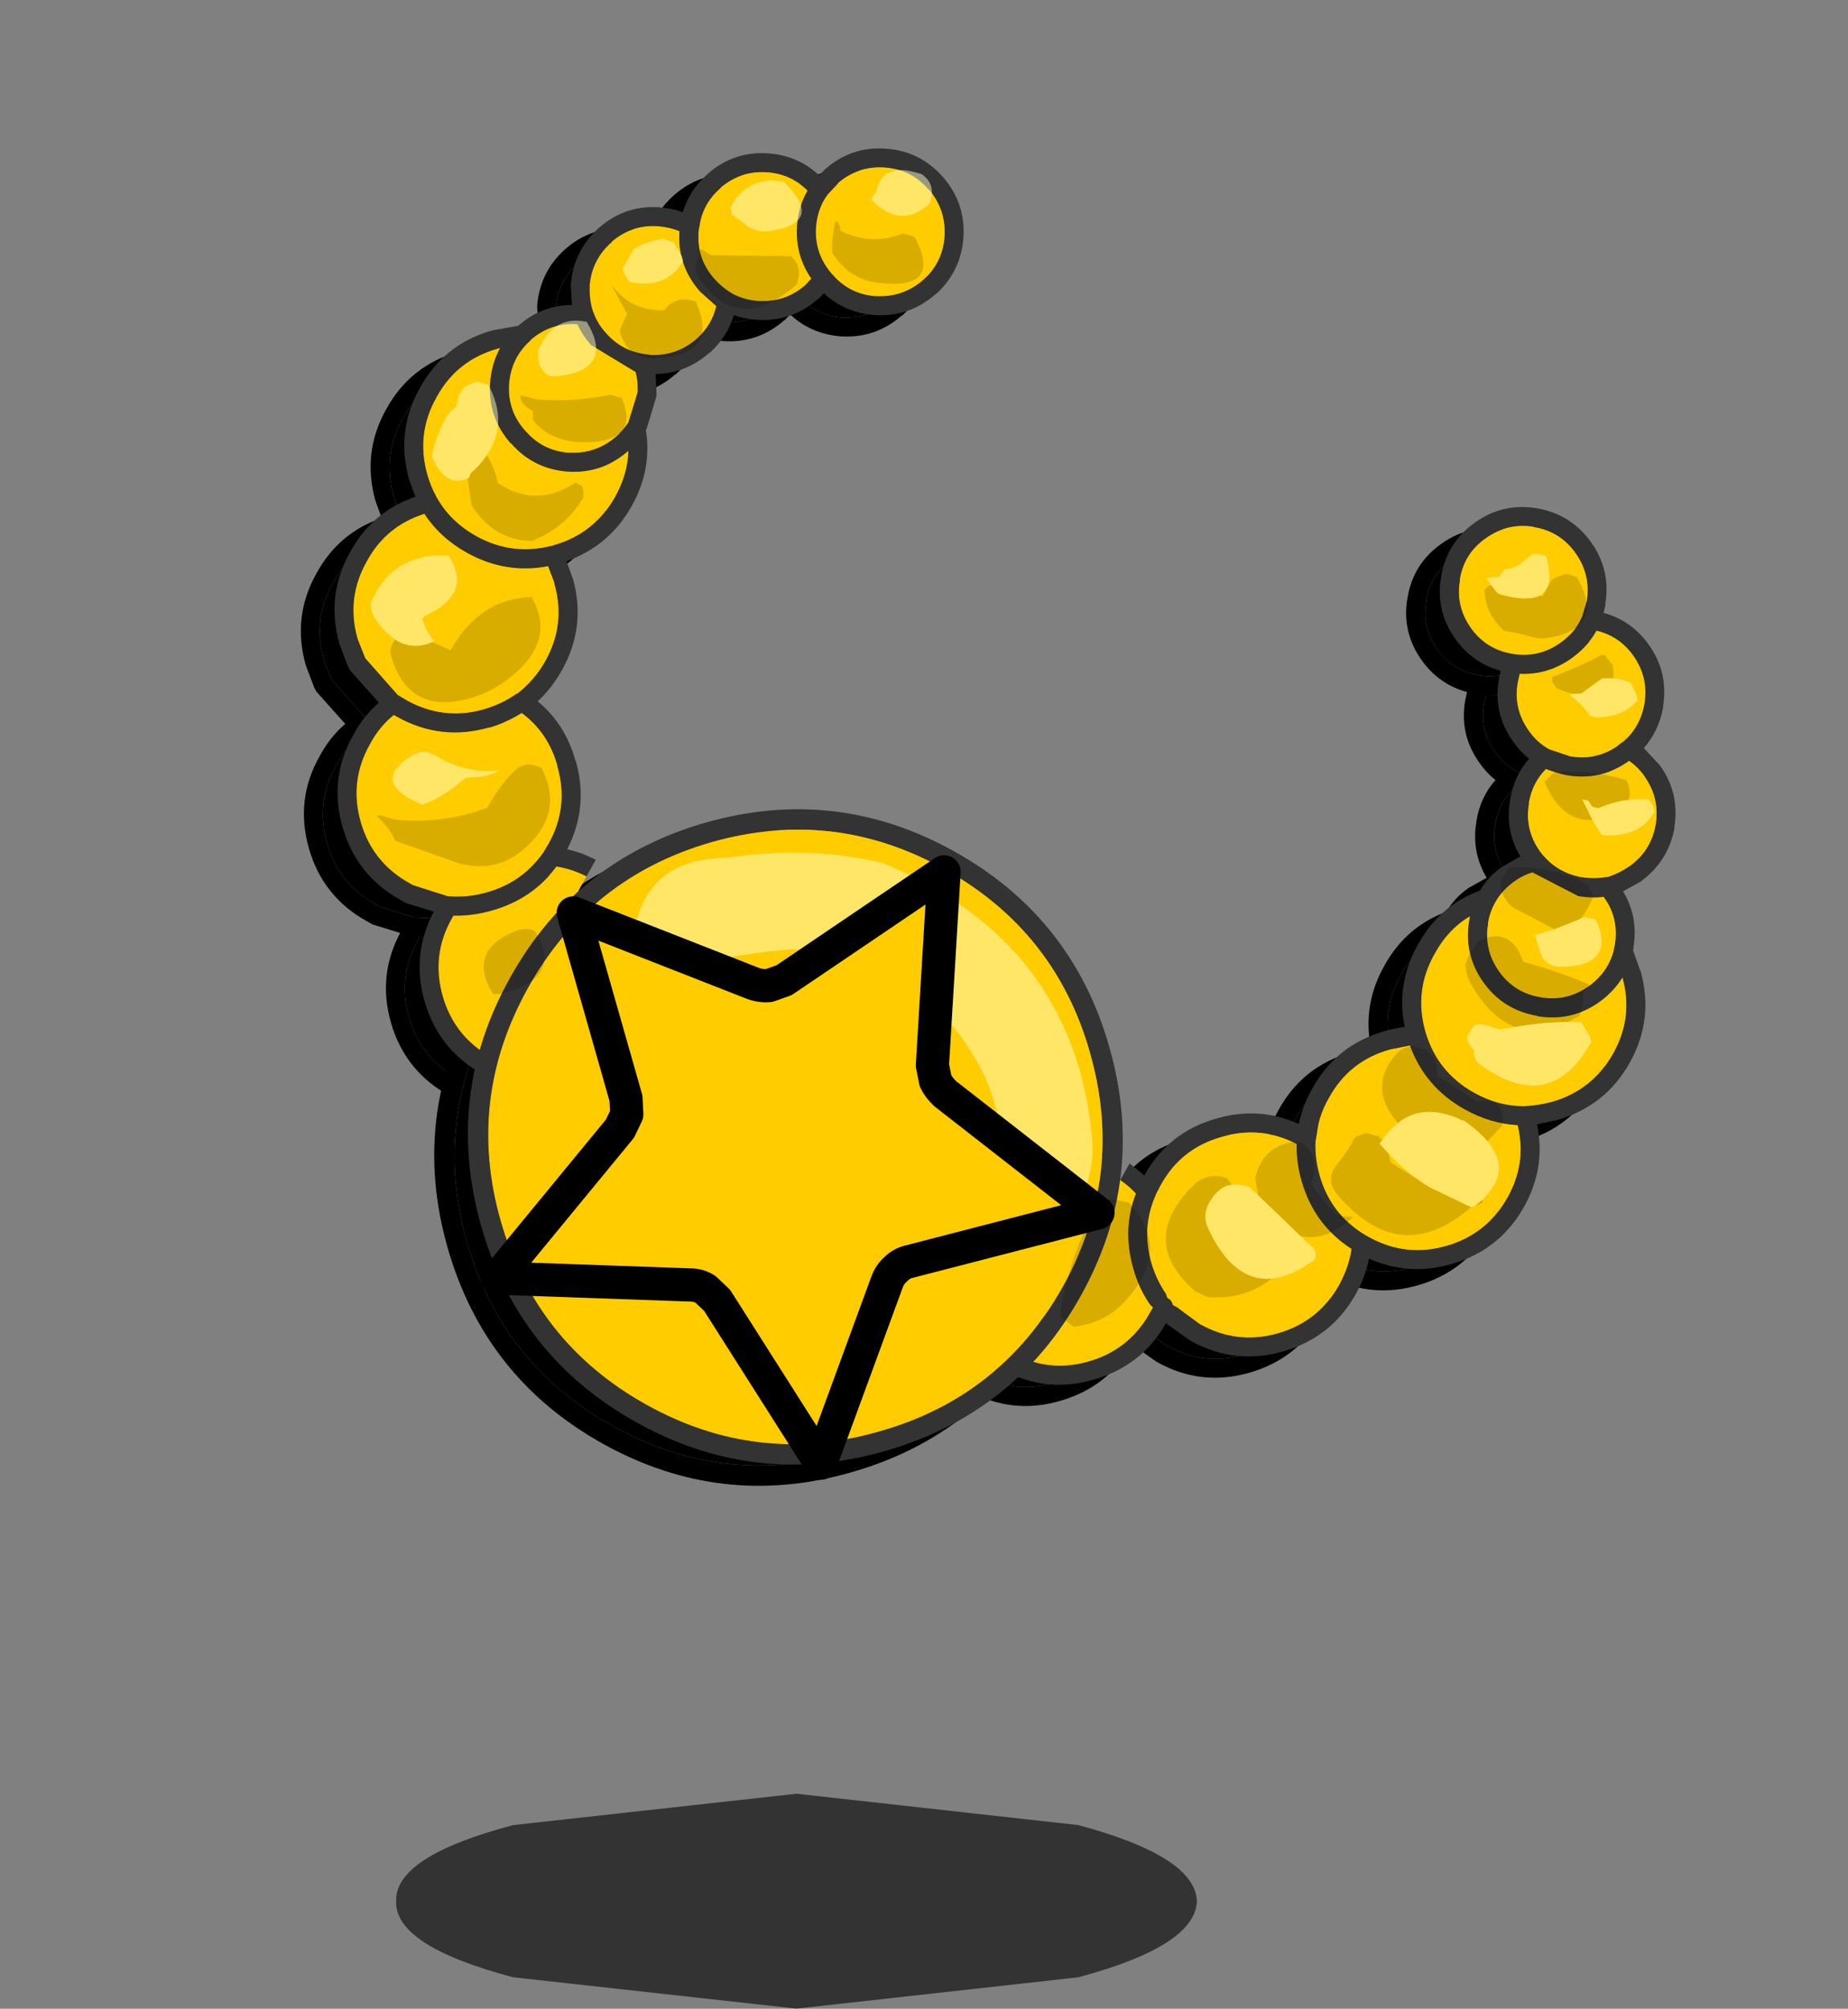 <?xml version="1.0"?>
<svg xmlns="http://www.w3.org/2000/svg" xmlns:xlink="http://www.w3.org/1999/xlink" width="43.85px" height="47.65px"><rect width="100%" height="100%" fill="#808080" stroke="none"/><g transform="matrix(1, 0, 0, 1, -253.05, -178.85)"><use xlink:href="#object-0" width="52.15" height="50.2" transform="matrix(0.841, 0, 0, 0.841, 253.05, 178.85)"/><use xlink:href="#object-4" width="25.3" height="4.8" transform="matrix(0.751, 0, 0, 1.062, 262.45, 221.4)"/></g><defs><g transform="matrix(1, 0, 0, 1, 26.05, 25.1)" id="object-0"><use xlink:href="#object-1" width="218.8" height="196.15" transform="matrix(0.156, 0.087, -0.087, 0.156, -9.05, -24.5)"/><use xlink:href="#object-2" width="218.8" height="196.15" transform="matrix(0.156, 0.087, -0.087, 0.156, -8.1, -25.1)"/><use xlink:href="#object-3" width="38.4" height="36.95" transform="matrix(0.399, 0.245, -0.245, 0.399, -6.65, -5.5)"/></g><g transform="matrix(1, 0, 0, 1, 109.4, 98.05)" id="object-1"><path fill-rule="evenodd" fill="#000000" stroke="none" d="M62.7 -94.05Q58.9 -95.85 54.95 -94.4L54.95 -94.45Q51 -93 49.2 -89.2Q47.35 -85.4 48.8 -81.45L48.85 -81.45Q50.2 -77.5 54.05 -75.65Q57.85 -73.85 61.8 -75.3L61.95 -75.35L62.1 -75.4Q65.8 -76.85 67.55 -80.5Q68.8 -83.15 68.5 -85.8L68.5 -85.85L67.95 -88.3Q66.5 -92.25 62.7 -94.05M48.15 27.45L48.15 24.45L51.1 24.95Q51.1 17.1 56.7 11.55Q61.65 6.55 68.45 6L68.25 5.25Q67.65 3.1 67.6 0.8L67.6 0.05Q67.55 -7.85 73.2 -13.45Q74.35 -14.65 75.6 -15.55Q71.05 -20.85 71.1 -27.95Q71.05 -34.95 75.5 -40.15Q75.55 -42.75 76.8 -45.3L76.8 -45.25L78.45 -47.95Q74.3 -50.35 72.7 -54.95L72.7 -54.9Q71.35 -58.6 72.15 -62.1Q70.35 -62.4 68.6 -63.25Q63.65 -65.6 61.85 -70.75L61.45 -72.05Q57 -70.95 52.75 -72.95Q47.8 -75.3 46 -80.45Q44.15 -85.6 46.5 -90.5Q48.8 -95.4 53.95 -97.25Q59.1 -99.05 64 -96.75Q68.9 -94.45 70.75 -89.3L70.8 -89.3L71.2 -87.95Q75.6 -89.05 79.85 -87.05Q84.75 -84.75 86.6 -79.6L86.65 -79.6Q87.9 -75.95 87.15 -72.4L90.7 -71.25Q95.6 -68.95 97.45 -63.8L97.5 -63.8Q99.25 -58.7 96.95 -53.7L95.3 -51.05Q99.4 -48.7 101.05 -44.1L101.1 -44.05L101.25 -43.65L103.75 -41.45L103.8 -41.45Q109.4 -35.85 109.4 -27.95Q109.4 -20.05 103.75 -14.4L101.35 -12.3Q105.9 -7.05 105.9 0.05Q105.9 7.95 100.25 13.6Q95.3 18.55 88.5 19.15Q89.4 21.9 89.4 25.05Q89.4 32.95 83.75 38.6Q78.15 44.2 70.25 44.2L70.1 44.2L65.45 43.7Q65.4 51.45 59.8 57.05Q54.9 62 48.15 62.6L48.15 59.55Q53.65 59 57.7 54.95Q62.45 50.2 62.45 43.5L62.45 42.5L61.85 42.35Q59 40.95 56.7 38.6Q52.15 34.05 51.35 28.1Q49.8 27.6 48.15 27.45M-54.5 -94.45L-54.5 -94.4Q-58.45 -95.85 -62.25 -94.05Q-66.05 -92.25 -67.5 -88.3L-67.45 -88.3L-68.05 -85.85L-68.05 -85.8Q-68.35 -83.15 -67.1 -80.5Q-65.35 -76.85 -61.55 -75.4L-61.45 -75.35L-61.25 -75.3Q-57.35 -73.85 -53.5 -75.65L-53.55 -75.65Q-49.75 -77.5 -48.3 -81.45Q-46.9 -85.4 -48.7 -89.2Q-50.55 -93 -54.5 -94.45M-48.85 58.9L-48.85 61.9Q-56.3 61.6 -61.6 56.3Q-67.05 50.85 -67.2 43.25L-71.65 44.2L-71.95 44.2L-72.75 44.2Q-80.7 44.2 -86.3 38.6Q-91.95 32.95 -91.9 25.1L-91.9 25.05Q-91.95 21.6 -90.85 18.65L-97.35 16.4L-97.8 16.1L-97.95 16L-100.8 13.6Q-106.45 7.95 -106.4 0.05Q-106.45 -7.25 -101.65 -12.55L-103.8 -14.4Q-109.45 -20.05 -109.4 -27.95Q-109.45 -35.85 -103.8 -41.45L-100.6 -44.05L-100.6 -44.15L-100.6 -44.1Q-98.95 -48.7 -94.8 -51.05L-96.5 -53.7Q-98.8 -58.7 -97 -63.8Q-95.15 -68.95 -90.25 -71.25L-90.2 -71.25Q-88.45 -72.1 -86.65 -72.35Q-87.45 -75.95 -86.15 -79.6Q-84.3 -84.75 -79.4 -87.05Q-75.15 -89.05 -70.7 -87.95L-70.3 -89.3Q-68.45 -94.45 -63.55 -96.75Q-58.65 -99.05 -53.5 -97.25Q-48.35 -95.4 -46 -90.5Q-43.7 -85.6 -45.45 -80.45L-45.5 -80.45Q-47.35 -75.3 -52.25 -72.95Q-56.6 -70.95 -60.95 -72.05L-61.3 -70.8L-61.35 -70.75Q-63.2 -65.6 -68.1 -63.25Q-69.9 -62.4 -71.7 -62.1Q-70.9 -58.6 -72.15 -54.95L-72.2 -54.95Q-73.85 -50.35 -77.95 -47.95L-76.3 -45.3L-76.25 -45.15L-76.2 -45.1L-76.1 -44.8L-75 -39.8L-75 -39.5Q-71.1 -34.55 -71.1 -27.95Q-71.1 -20.7 -75.85 -15.3L-73.75 -13.45L-73.7 -13.45Q-68.1 -7.85 -68.1 0.05Q-68.1 3.35 -69.05 6.25Q-63.5 7.25 -59.25 11.55L-59.2 11.55Q-53.85 16.9 -53.6 24.4Q-51.35 23.7 -48.85 23.65L-48.85 26.65Q-51.45 26.75 -53.75 27.6Q-54.55 33.9 -59.25 38.6Q-61.55 40.9 -64.2 42.3L-64.2 42.65L-64.2 42.75Q-64.25 49.45 -59.5 54.2Q-55.05 58.65 -48.85 58.9M-69.35 -65.95L-69.4 -65.95Q-65.6 -67.75 -64.15 -71.7L-63.8 -73.1Q-67.8 -75.05 -69.8 -79.2Q-71.15 -82.05 -71.1 -84.95Q-74.7 -85.95 -78.1 -84.35Q-81.9 -82.55 -83.35 -78.6L-83.3 -78.6Q-84.6 -75.05 -83.25 -71.65L-83.25 -71.6L-83.2 -71.5L-83.2 -71.45L-82.95 -70.8L-82.9 -70.75Q-81.15 -67 -77.15 -65.6Q-75.4 -65 -73.7 -64.95L-73.65 -64.95Q-71.5 -64.95 -69.35 -65.95M-88.95 -68.55Q-92.75 -66.75 -94.2 -62.8L-94.15 -62.8Q-95.6 -58.8 -93.8 -54.95L-93.8 -55Q-92.85 -53.1 -91.4 -51.75L-91.3 -51.7L-91.25 -51.65Q-89.9 -50.45 -88 -49.8Q-84.55 -48.55 -81.15 -49.8L-80.9 -49.9L-80.25 -50.15L-80.2 -50.15Q-76.45 -52 -75 -55.95Q-73.95 -59.05 -74.8 -62L-78.15 -62.75Q-83.35 -64.6 -85.65 -69.5Q-87.3 -69.3 -88.95 -68.55M-89 -47L-88.95 -46.95Q-91 -47.65 -92.55 -48.8L-92.6 -48.8Q-96.35 -47.05 -97.8 -43.1L-97.8 -43.05L-97.85 -42.8L-97.95 -42.5Q-99.05 -38.85 -97.4 -35.3Q-95.6 -31.5 -91.6 -30.1L-91.55 -30.1Q-87.65 -28.65 -83.8 -30.45L-83.85 -30.45Q-80.05 -32.3 -78.6 -36.25L-78.6 -36.2Q-78.15 -37.7 -78 -39.15L-78 -39.2L-79.05 -44.1L-79.1 -44.2Q-79.85 -45.65 -80.85 -46.7L-89 -47M-101.4 -39.6L-101.65 -39.35L-101.7 -39.3Q-106.45 -34.6 -106.4 -27.95Q-106.45 -21.25 -101.7 -16.5Q-100.35 -15.15 -98.75 -14.15L-98.6 -14.05Q-94.9 -11.8 -90.25 -11.8Q-83.85 -11.8 -79.15 -16.2L-78.95 -16.35L-78.85 -16.5Q-74.1 -21.25 -74.1 -27.95Q-74.1 -31.95 -75.8 -35.25Q-77.65 -30.1 -82.55 -27.75Q-87.55 -25.45 -92.6 -27.3L-92.6 -27.25Q-97.8 -29.1 -100.1 -34Q-101.4 -36.8 -101.4 -39.6M-99.1 -10.9Q-103.45 -6.3 -103.4 0.05Q-103.45 6.75 -98.7 11.5L-96.25 13.5L-96.1 13.6L-88.85 16.15L-88.75 16.15L-87.25 16.2Q-80.55 16.2 -75.85 11.5Q-73.75 9.35 -72.55 6.85L-72.4 6.65Q-71.1 3.6 -71.1 0.05Q-71.1 -6.6 -75.85 -11.3L-75.85 -11.35L-78 -13.2Q-83.25 -8.8 -90.25 -8.8Q-95.1 -8.8 -99.1 -10.9M-61.35 13.7L-61.35 13.65Q-65.2 9.75 -70.35 9.1Q-71.65 11.5 -73.7 13.6L-73.75 13.6Q-79.35 19.2 -87.25 19.2L-87.85 19.2Q-88.95 21.85 -88.9 25.05Q-88.95 31.75 -84.2 36.5Q-79.5 41.2 -72.75 41.2L-72.1 41.2L-66.45 40.05L-66.25 39.95Q-63.6 38.75 -61.35 36.5Q-57.15 32.3 -56.65 26.6L-56.65 26.45L-56.65 26.4L-56.6 25.05Q-56.6 18.4 -61.35 13.7M83.8 -78.6Q82.35 -82.55 78.55 -84.35Q75.15 -85.95 71.6 -84.95Q71.6 -82.05 70.25 -79.2Q68.25 -75.05 64.3 -73.1L64.7 -71.75Q66.05 -67.8 69.9 -65.95Q71.95 -64.95 74.1 -64.95L74.2 -64.95L77.7 -65.6L77.65 -65.6Q81.6 -67 83.4 -70.75L83.4 -70.8L83.75 -71.6L83.8 -71.6L83.8 -71.65Q85.05 -75.05 83.8 -78.6M89.4 -68.55L89.45 -68.55Q87.75 -69.35 86.1 -69.5Q83.8 -64.6 78.65 -62.75Q76.9 -62.2 75.25 -62Q74.4 -59.05 75.5 -55.95L75.55 -55.95Q76.9 -52 80.75 -50.15L80.8 -50.15L81.35 -49.9L81.45 -49.85L81.65 -49.8Q85 -48.6 88.5 -49.8Q90.35 -50.5 91.8 -51.65L91.85 -51.7L92 -51.8L92.05 -51.8Q93.35 -53.15 94.25 -55L94.25 -54.95Q96.05 -58.8 94.65 -62.8Q93.2 -66.75 89.4 -68.55M79.5 -44Q78.5 -41.85 78.5 -39.65L78.5 -39.55Q78.5 -37.95 79.1 -36.25L79.15 -36.25Q80.5 -32.3 84.35 -30.45Q88.15 -28.65 92.1 -30.1Q96.05 -31.5 97.85 -35.3L97.85 -35.25Q99.45 -38.7 98.55 -42.2L98.5 -42.3L98.25 -43.1Q96.8 -47.05 93.05 -48.8Q91.45 -47.65 89.5 -46.95L81.35 -46.7Q80.25 -45.6 79.5 -44M70.6 0.05L70.6 0.25L70.6 0.55L70.6 0.75Q70.65 2.7 71.15 4.45L72 6.8L72 6.85L72.05 7Q73.25 9.45 75.3 11.5Q79.85 16.05 86.3 16.2L86.4 16.2L86.75 16.2Q93.45 16.2 98.15 11.5Q102.9 6.75 102.9 0.05Q102.9 -6.2 98.75 -10.7Q94.85 -8.8 90.25 -8.8Q83.05 -8.8 77.75 -13.4L75.35 -11.35L75.3 -11.3Q70.55 -6.6 70.6 0.05M100.55 -34Q98.25 -29.1 93.1 -27.25L93.1 -27.3Q87.95 -25.45 83.05 -27.75Q78.1 -30.1 76.3 -35.25L76.1 -35.85Q74.05 -32.35 74.1 -27.95Q74.05 -21.25 78.8 -16.5L78.95 -16.35Q83.65 -11.8 90.25 -11.8Q94.55 -11.8 98.1 -13.75L98.35 -13.9L98.4 -13.95Q100.1 -15 101.65 -16.5Q106.4 -21.25 106.4 -27.95Q106.4 -34.5 101.85 -39.1Q101.75 -36.55 100.55 -34M86.4 25.05Q86.4 21.9 85.35 19.15Q78.3 18.7 73.2 13.6Q71.05 11.45 69.7 8.9Q63.35 9.1 58.85 13.65L58.8 13.7Q54.05 18.4 54.1 25.05L54.1 25.15L54.15 26.65L54.2 26.9L54.2 26.95Q54.7 32.4 58.8 36.5Q60.8 38.45 63.2 39.65L63.7 40.1Q64.3 40.05 64.8 40.45L65 40.65L65.8 40.65L70.1 41.2L70.25 41.2Q76.95 41.2 81.65 36.5Q86.4 31.75 86.4 25.05"/><path fill-rule="evenodd" fill="#000000" stroke="none" d="M62.7 -94.05Q66.5 -92.25 67.95 -88.3L68.5 -85.85L68.5 -85.8Q68.8 -83.15 67.55 -80.5Q65.8 -76.85 62.1 -75.4L61.95 -75.35L61.8 -75.3Q57.85 -73.85 54.05 -75.65Q50.2 -77.5 48.85 -81.45L48.8 -81.45Q47.35 -85.4 49.2 -89.2Q51 -93 54.95 -94.45L54.95 -94.4Q58.9 -95.85 62.7 -94.05M48.15 27.45Q49.8 27.6 51.35 28.1Q52.15 34.05 56.7 38.6Q59 40.95 61.85 42.35L62.45 42.5L62.45 43.5Q62.45 50.2 57.7 54.95Q53.65 59 48.15 59.55L48.15 27.45M-54.5 -94.45Q-50.55 -93 -48.7 -89.2Q-46.9 -85.4 -48.3 -81.45Q-49.75 -77.5 -53.55 -75.65L-53.5 -75.65Q-57.35 -73.85 -61.25 -75.3L-61.45 -75.35L-61.55 -75.4Q-65.35 -76.85 -67.1 -80.5Q-68.35 -83.15 -68.05 -85.8L-68.05 -85.85L-67.45 -88.3L-67.5 -88.3Q-66.05 -92.25 -62.25 -94.05Q-58.45 -95.85 -54.5 -94.4L-54.5 -94.45M-48.85 58.9Q-55.05 58.65 -59.5 54.2Q-64.25 49.45 -64.2 42.75L-64.2 42.65L-64.2 42.3Q-61.55 40.9 -59.25 38.6Q-54.55 33.9 -53.75 27.6Q-51.45 26.75 -48.85 26.65L-48.85 58.9M-69.35 -65.95Q-71.5 -64.95 -73.65 -64.95L-73.7 -64.95Q-75.4 -65 -77.15 -65.6Q-81.15 -67 -82.9 -70.75L-82.95 -70.8L-83.2 -71.45L-83.2 -71.5L-83.25 -71.6L-83.25 -71.65Q-84.6 -75.05 -83.3 -78.6L-83.35 -78.6Q-81.9 -82.55 -78.1 -84.35Q-74.7 -85.95 -71.1 -84.95Q-71.15 -82.05 -69.8 -79.2Q-67.8 -75.05 -63.8 -73.1L-64.15 -71.7Q-65.6 -67.75 -69.4 -65.95L-69.35 -65.95M-88.95 -68.55Q-87.3 -69.3 -85.65 -69.5Q-83.35 -64.6 -78.15 -62.75L-74.8 -62Q-73.95 -59.05 -75 -55.95Q-76.45 -52 -80.2 -50.15L-80.25 -50.15L-80.9 -49.9L-81.15 -49.8Q-84.55 -48.55 -88 -49.8Q-89.9 -50.45 -91.25 -51.65L-91.3 -51.7L-91.4 -51.75Q-92.85 -53.1 -93.8 -55L-93.8 -54.95Q-95.6 -58.8 -94.15 -62.8L-94.2 -62.8Q-92.75 -66.75 -88.95 -68.55M-89 -47L-80.85 -46.7Q-79.85 -45.65 -79.1 -44.2L-79.05 -44.1L-78 -39.2L-78 -39.15Q-78.15 -37.7 -78.6 -36.2L-78.6 -36.25Q-80.05 -32.3 -83.85 -30.45L-83.8 -30.45Q-87.65 -28.65 -91.55 -30.1L-91.6 -30.1Q-95.6 -31.5 -97.4 -35.3Q-99.05 -38.85 -97.95 -42.5L-97.85 -42.8L-97.8 -43.05L-97.8 -43.1Q-96.35 -47.05 -92.6 -48.8L-92.55 -48.8Q-91 -47.65 -88.95 -46.95L-89 -47M-101.4 -39.6Q-101.4 -36.8 -100.1 -34Q-97.8 -29.1 -92.6 -27.25L-92.6 -27.3Q-87.55 -25.45 -82.55 -27.75Q-77.65 -30.1 -75.8 -35.25Q-74.1 -31.95 -74.1 -27.95Q-74.1 -21.25 -78.85 -16.5L-78.95 -16.35L-79.15 -16.2Q-83.85 -11.8 -90.25 -11.8Q-94.9 -11.8 -98.6 -14.05L-98.75 -14.15Q-100.35 -15.15 -101.7 -16.5Q-106.45 -21.25 -106.4 -27.95Q-106.45 -34.6 -101.7 -39.3L-101.65 -39.35L-101.4 -39.6M-99.1 -10.9Q-95.1 -8.8 -90.25 -8.8Q-83.25 -8.8 -78 -13.2L-75.85 -11.35L-75.85 -11.3Q-71.1 -6.6 -71.1 0.05Q-71.1 3.6 -72.4 6.65L-72.55 6.85Q-73.75 9.35 -75.85 11.5Q-80.55 16.2 -87.25 16.2L-88.75 16.15L-88.85 16.15L-96.1 13.6L-96.25 13.5L-98.7 11.5Q-103.45 6.75 -103.4 0.05Q-103.45 -6.3 -99.1 -10.9M-61.35 13.7Q-56.6 18.4 -56.6 25.05L-56.65 26.4L-56.65 26.45L-56.65 26.6Q-57.15 32.3 -61.35 36.5Q-63.6 38.75 -66.25 39.95L-66.45 40.05L-72.1 41.2L-72.75 41.2Q-79.5 41.2 -84.2 36.5Q-88.95 31.75 -88.9 25.05Q-88.95 21.85 -87.85 19.2L-87.25 19.2Q-79.35 19.2 -73.75 13.6L-73.7 13.6Q-71.65 11.5 -70.35 9.1Q-65.2 9.75 -61.35 13.65L-61.35 13.7M83.8 -78.6Q85.05 -75.05 83.8 -71.65L83.8 -71.6L83.75 -71.6L83.4 -70.8L83.4 -70.75Q81.6 -67 77.65 -65.6L77.7 -65.6L74.2 -64.95L74.1 -64.95Q71.95 -64.95 69.9 -65.95Q66.05 -67.8 64.7 -71.75L64.3 -73.1Q68.25 -75.05 70.25 -79.2Q71.6 -82.05 71.6 -84.95Q75.15 -85.95 78.55 -84.35Q82.35 -82.55 83.8 -78.6M89.4 -68.55Q93.2 -66.75 94.65 -62.8Q96.05 -58.8 94.25 -54.95L94.25 -55Q93.35 -53.15 92.05 -51.8L92 -51.8L91.85 -51.7L91.8 -51.65Q90.35 -50.5 88.5 -49.8Q85 -48.6 81.65 -49.8L81.45 -49.85L81.35 -49.9L80.8 -50.15L80.75 -50.15Q76.9 -52 75.55 -55.95L75.5 -55.95Q74.4 -59.05 75.25 -62Q76.9 -62.2 78.65 -62.75Q83.8 -64.6 86.1 -69.5Q87.75 -69.35 89.45 -68.55L89.4 -68.55M79.5 -44Q80.25 -45.6 81.35 -46.7L89.5 -46.95Q91.45 -47.65 93.05 -48.8Q96.8 -47.05 98.25 -43.1L98.5 -42.3L98.55 -42.2Q99.45 -38.7 97.85 -35.25L97.85 -35.3Q96.05 -31.5 92.1 -30.1Q88.15 -28.65 84.35 -30.45Q80.5 -32.3 79.15 -36.25L79.1 -36.25Q78.5 -37.95 78.5 -39.55L78.5 -39.65Q78.5 -41.85 79.5 -44M70.6 0.05Q70.55 -6.6 75.3 -11.3L75.35 -11.35L77.75 -13.4Q83.05 -8.8 90.25 -8.8Q94.85 -8.8 98.75 -10.7Q102.9 -6.2 102.9 0.05Q102.9 6.75 98.15 11.5Q93.45 16.2 86.75 16.2L86.4 16.2L86.3 16.2Q79.85 16.05 75.3 11.5Q73.25 9.45 72.05 7L72 6.85L72 6.8L71.15 4.45Q70.65 2.7 70.6 0.75L70.6 0.55L70.6 0.25L70.6 0.05M100.55 -34Q101.75 -36.55 101.85 -39.1Q106.4 -34.5 106.4 -27.95Q106.4 -21.25 101.65 -16.5Q100.1 -15 98.4 -13.95L98.35 -13.9L98.1 -13.75Q94.55 -11.8 90.25 -11.8Q83.65 -11.8 78.95 -16.35L78.8 -16.5Q74.05 -21.25 74.1 -27.95Q74.05 -32.35 76.1 -35.85L76.3 -35.25Q78.1 -30.1 83.05 -27.75Q87.95 -25.45 93.1 -27.3L93.1 -27.25Q98.25 -29.1 100.55 -34M86.4 25.05Q86.4 31.75 81.65 36.5Q76.95 41.2 70.25 41.2L70.1 41.2L65.8 40.65L65 40.65L64.8 40.45Q64.3 40.05 63.7 40.1L63.2 39.65Q60.8 38.45 58.8 36.5Q54.7 32.4 54.2 26.95L54.2 26.9L54.15 26.65L54.1 25.15L54.1 25.05Q54.05 18.4 58.8 13.7L58.85 13.65Q63.35 9.1 69.7 8.9Q71.05 11.45 73.2 13.6Q78.3 18.7 85.35 19.15Q86.4 21.9 86.4 25.05"/><path fill-rule="evenodd" fill="#000000" stroke="none" d="M-34.2 12.25L-34.25 12.3Q-48.35 26.5 -48.35 46.5Q-48.35 66.6 -34.25 80.7Q-20.05 94.9 0 94.9Q20.1 94.9 34.2 80.7Q48.4 66.6 48.4 46.5Q48.4 26.45 34.2 12.25Q20.1 -1.9 0 -1.9Q-20 -1.9 -34.2 12.25M0 -5.1Q21.4 -5.1 36.45 10Q51.6 25.15 51.6 46.5Q51.6 67.85 36.5 82.95L36.45 83Q21.4 98.1 0 98.1Q-21.35 98.1 -36.5 82.95Q-51.6 67.85 -51.6 46.5Q-51.6 25.15 -36.5 10Q-21.35 -5.1 0 -5.1"/><path fill-rule="evenodd" fill="#000000" stroke="none" d="M-34.2 12.25Q-20 -1.9 0 -1.9Q20.1 -1.9 34.2 12.25Q48.4 26.45 48.4 46.5Q48.4 66.6 34.2 80.7Q20.1 94.9 0 94.9Q-20.05 94.9 -34.25 80.7Q-48.35 66.6 -48.35 46.5Q-48.35 26.5 -34.25 12.3L-34.2 12.25"/><path fill-rule="evenodd" fill="#000000" fill-opacity="0.502" stroke="none" d="M-6.85 17Q-13.6 19.55 -19.25 23.95L-26.05 29.15Q-29.45 31.8 -33.8 32.05L-34.35 32.75L-35 33.25L-36.95 33.5L-37.5 34.2L-38.15 34.75L-38.45 34.2L-38.4 33.5L-38.15 32.8L-38.9 32.05L-39.05 31.3L-39 29.9L-38.65 28.4Q-40.7 19.4 -32 13.95L-30 12.6Q-20.25 5.2 -9.05 2Q23.4 -1.75 40.9 23.65Q44.25 28.5 44.1 34.25Q43.9 40.95 38.85 45.15Q37.65 46.15 35.85 46.35L35.1 45.65Q33.75 44.45 33 42.8Q32.3 41.35 32.1 39.85L31.95 39.1Q28.95 28.25 19.85 22.5Q7.7 14.85 -6.85 17"/><path fill-rule="evenodd" fill="#000000" fill-opacity="0.153" stroke="none" d="M97.7 -28.75Q94.25 -26.8 90.85 -24.05Q86.65 -23.4 81.4 -26.6Q80 -27.45 79.2 -28.8Q78.8 -30.6 79.05 -32.45L79.2 -33.2Q82.55 -37.65 86.95 -33.65Q92.35 -35 97.9 -35.6L97.85 -34.9L97.65 -34.15Q98.6 -32.4 98.85 -30.5L97.7 -28.75M77.8 2.75L78.5 2L80.15 1.65L80.2 1.5L81.2 1.8L81.15 2.5L83.2 3.2L83.35 3.4L84.05 4.2L91.35 4.65L98.6 4.2Q93.65 18.1 79.3 12.8Q76.3 11.7 76.85 8.6Q77.3 6.05 77.25 3.45L77.8 2.75M99.1 3.7L99.1 3.6L99.55 2.45L99.7 2.35L99.85 2.75L99.3 3.4L99.1 3.7"/><path fill-rule="evenodd" fill="#000000" fill-opacity="0.153" stroke="none" d="M64.65 -90.9Q72.85 -86.05 65.35 -80.15Q64.35 -79.35 62.95 -79.05Q60.8 -78.6 58.85 -77.8Q54.8 -78.8 53 -81.95L53.15 -82.6L53.5 -83.15L54.2 -82.85Q55.05 -82.4 55.75 -82.6Q59.8 -83.65 61 -85.35L61.5 -85.55L61.5 -87.05L61.5 -88.5L61.85 -89.15L62.95 -90.4L63.45 -90.6L64.65 -90.8L64.65 -90.9M-54.2 -86.5L-52.75 -86.8Q-44.7 -81.6 -54.2 -77.7Q-58.6 -75.85 -62.95 -78.3Q-63.8 -79.65 -64.3 -81.15L-64.9 -82.65L-64.6 -83Q-63.9 -82.65 -63.45 -81.95Q-58.1 -82.2 -54.7 -86.3L-54.2 -86.5M-65.6 -72L-65.35 -71.25Q-69.6 -59.05 -80.15 -64.95Q-80.9 -65.9 -81 -67.1Q-81 -67.85 -81.4 -68.6L-80.9 -68.7L-79.45 -68.6L-68.3 -74.65Q-66.15 -74.1 -65.6 -72M-80.95 -42L-80.9 -42.15Q-74.6 -37.3 -82.95 -32.85Q-84.6 -31.95 -86.45 -31.65Q-88.95 -31.15 -91.35 -32.2L-91.8 -32.95L-92.05 -33.4Q-94.55 -33.4 -94.95 -34.65L-92.3 -35.35Q-87 -37.8 -82.6 -41.65L-80.95 -42M-78 -61.05Q-70.5 -55.55 -79.05 -50.2Q-82.95 -47.75 -86.25 -51.15L-86.4 -52.6L-86.5 -54.05L-91.1 -56.95Q-86.15 -54.65 -81.65 -57.45Q-81.35 -59.85 -79.15 -60.75L-78 -61.05M-95.7 -19.35L-95.85 -19.95Q-95.15 -21.95 -95 -23.75Q-92.95 -22.7 -91.35 -20.8Q-84.1 -20.2 -80.65 -26.85L-79.45 -26.85L-78.8 -26.1L-78.45 -25.4Q-78.45 -21.15 -80.8 -17.35L-82.1 -15.45Q-87.5 -12.55 -93.25 -15.7L-95.85 -19.1L-95.7 -19.35M-78.05 -7.55L-78 -7.7Q-70.9 -3.55 -74.85 5.45Q-76.5 9.3 -79.6 11.95Q-85.75 17.3 -91.95 12.05L-93.25 10.75L-93.45 10L-93.5 9.3L-93.5 8.7Q-90.2 8.9 -88.15 6.2L-85 5.9Q-84.95 -3.45 -78.05 -7.55M-63.45 15.1Q-56.3 19.85 -59.9 28.45Q-61.95 33.25 -67.45 34.65L-74.8 35.9L-78 36.45Q-79.9 35 -82.3 34.5L-82.35 34.25L-81.85 34.05L-79.7 33.55Q-72.75 30.6 -67.8 24.8Q-67.9 21.1 -66.9 17.6Q-66.5 16.3 -65.35 15.6L-64.85 15.4L-63.45 15.1M-52.75 50.05Q-59.7 46.05 -54.4 39.6Q-53.25 38.25 -51.8 38.15Q-44.1 42.4 -51.5 49.3Q-52.05 49.8 -52.75 50.05M75.3 -81.9L76.55 -81.45L77.45 -79.95L77.6 -79.7L76.05 -78.8L75.65 -78L74.35 -75.15L73.35 -74.5Q72.05 -74.05 70.45 -73.95L69.4 -74.55L69 -75.15Q71.85 -78.45 74.15 -82L74.6 -82.2L75.3 -81.9M82.6 -60.6L85.55 -58.55Q81.55 -55.85 76.05 -60.1L76.4 -61.5L76.8 -62.3Q81.7 -65.45 87.2 -66.65Q88.65 -65.65 89.05 -64.1Q87.1 -62.75 85.5 -60.6L84.55 -60.35L83.55 -60.85L82.6 -60.6M77.65 -44.1L77.75 -45.55Q83.15 -49.15 89.9 -49.2L91 -48.55L91.6 -47.95Q91.9 -45.55 91.45 -43.85L88.75 -40.55L81.3 -40.35Q79.05 -40.8 77.75 -42.65L77.65 -44.1M83.35 -12.1L83.8 -11.35L91.35 -10.85L92.15 -11.45Q92.9 -11.85 93.75 -12.05Q95.6 -11.8 96.4 -10.1L96.65 -9.4L95.8 -6.15Q93.8 -6.9 90.85 -7.2L90.85 -7.1Q84.05 -6.7 82.05 -1.75L81 -2.2Q75.3 -4.8 76.45 -10.85Q76.75 -12.6 78.25 -13.55L78.75 -13.7L80.2 -14Q82.3 -13.85 83.35 -12.1M83.1 14.6Q81.3 20.2 77.3 21.3L68.35 18.95L66.6 16.8Q65.25 12.05 68.8 9.1Q69.5 8.55 70.45 8.3Q73.9 9 74.55 12.45L74.6 13.15Q77 14.45 79.95 15.35L80.65 15.6L81.85 15.25L83.1 14.6M62.7 19L63.9 19.5Q62.2 20.75 62.15 23.6Q62.1 25.95 63.9 27.3Q71.5 32.85 76.6 29.4Q74.5 34.45 69.25 36.85L67.1 37.05Q55.5 34.65 58.45 23.2Q59.35 19.5 62.7 19M48.95 30.55L51.05 29.9Q60.65 32.9 58.15 43.65Q57.1 48.35 53 51.25L50.65 50.95L50.1 50.5Q47 41.8 46.9 33.05Q46.9 31.15 48.95 30.55"/><path fill-rule="evenodd" fill="#000000" fill-opacity="0.502" stroke="none" d="M57.65 -91.05L58.85 -91.4Q62.6 -87.75 61 -85.35Q59.8 -83.65 55.75 -82.6Q55.05 -82.4 54.2 -82.85L53.5 -83.15L52.5 -83.65Q52.5 -83.9 52.65 -83.95Q53.25 -84.5 54 -84.85L54.05 -85.55L54.2 -86.3Q56 -87.7 56.55 -89.9L56.9 -90.65L57.65 -91.05M-53.45 -93.35L-53.25 -92.6Q-55.2 -86.8 -61.25 -88.5L-61.6 -88.55Q-61.75 -89.2 -61.5 -89.95Q-63 -94.35 -57.85 -95.7L-56.65 -96Q-54.1 -95.75 -53.45 -93.35M-75.1 -84.35Q-66.15 -81.95 -73.15 -76.5Q-74.55 -75.35 -76.55 -75.4L-79.7 -75.85L-80.4 -76.6Q-80.75 -81.15 -76.85 -83.6L-75.1 -84.35M-83.4 -66.25L-82.85 -65.7Q-82.9 -60.45 -88.65 -58.65L-89.8 -59.25L-90.6 -59.85L-90.6 -62.05L-90.6 -63.5Q-89.65 -65.15 -88.2 -66.45L-87.45 -67.15L-85.8 -67.5L-85.75 -67.6L-83.4 -66.25M-95.95 -42.15Q-96.65 -48.2 -91.6 -49.8L-91.55 -49.9Q-83.9 -45.55 -91.25 -40.15Q-91.8 -39.75 -92.55 -39.5Q-94.6 -39.6 -95.5 -41.4L-95.95 -42.15M-100.3 -33.65Q-94.45 -30 -95 -23.75Q-95.15 -21.95 -95.85 -19.95L-95.7 -19.35L-95.85 -19.1Q-98.1 -16.05 -102.5 -19.35Q-103.55 -22.55 -103.5 -25.9Q-103.5 -27.05 -102.95 -28.1L-103.4 -29.55Q-103.6 -30.7 -103.2 -31.7L-102.7 -32.4L-102 -33.2L-100.35 -33.55L-100.3 -33.65M-91.35 3.7Q-89.95 5.1 -87.95 5.9L-88.15 6.2Q-90.2 8.9 -93.5 8.7Q-95.4 8.55 -97.7 7.45Q-98.9 6.85 -99.6 5.65Q-100.6 -2.15 -94.05 -6.2L-92.55 -7Q-86.2 -3.6 -91.15 3.1L-91.35 3.7M-82.15 23.25Q-81.1 21.5 -79 21.6Q-73.55 21.85 -69 18.75Q-70.1 20.55 -72.15 21.7L-73.15 22.4Q-74.15 25.35 -75.95 28.1L-77 29.4Q-86.2 30.45 -82.15 23.25M82.6 -78.55Q81.95 -75.3 78.95 -73.45L78.25 -72.95L77.25 -72.7Q75.2 -73.75 72.9 -73.95L73 -74.25L73.35 -74.5L74.35 -75.15L75.65 -78L76.05 -78.8L77.6 -79.7Q78.8 -80.25 80.15 -80.35L80.2 -80.5L82.05 -79.15L82.6 -78.55M83.55 -60.85L84.55 -60.35L85.5 -60.6Q87.1 -62.75 89.05 -64.1Q90.35 -65.1 91.8 -65.7L92.95 -65.05L93.5 -64.45Q93.55 -60.1 88.85 -57.55Q88.4 -57.3 87.95 -57.2L85.55 -58.55L82.6 -60.6L83.55 -60.85M91.6 -44.05L92.05 -44.6L92.55 -44.75L93.75 -45.05Q100.15 -40.25 92.6 -35.9Q90.15 -34.45 88.1 -36.7L86.5 -38.25L88.75 -40.55L91.45 -43.85L91.6 -44.05M99.6 -29.8L101.9 -28.45L102.5 -27.85Q102.55 -14.55 89 -16.15Q87.55 -16.3 86.95 -17.65Q86.25 -17.9 85.6 -18.3Q85.25 -18.5 85.05 -18.85Q84.9 -19.25 84.9 -19.6L85.05 -21.05Q85.75 -21.95 86.95 -22.1L88.9 -22.5L90.85 -24.05Q94.25 -26.8 97.7 -28.75L99.6 -29.8M90.85 -7.2Q93.8 -6.9 95.8 -6.15Q101.65 -3.95 99.55 2.45L99.1 3.6L99.1 3.7L98.6 4.2L91.35 4.65Q87.15 4.45 83.2 3.2L81.15 2.5L81.2 1.8Q81.35 -0.2 82.05 -1.75Q84.05 -6.7 90.85 -7.1L90.85 -7.2M79.75 21.9Q80.75 22.15 81.15 23.35Q79.2 27.6 76.6 29.4Q71.5 32.85 63.9 27.3Q62.1 25.95 62.15 23.6Q62.2 20.75 63.9 19.5Q64.95 18.7 66.6 18.5L68.35 18.95L77.3 21.3L79.75 21.9"/></g><g transform="matrix(1, 0, 0, 1, 109.4, 98.05)" id="object-2"><path fill-rule="evenodd" fill="#333333" stroke="none" d="M62.7 -94.05Q58.9 -95.85 54.95 -94.4L54.95 -94.45Q51 -93 49.2 -89.2Q47.35 -85.4 48.8 -81.45L48.85 -81.45Q50.2 -77.5 54.05 -75.65Q57.85 -73.85 61.8 -75.3L61.95 -75.35L62.1 -75.4Q65.8 -76.85 67.55 -80.5Q68.8 -83.15 68.5 -85.8L68.5 -85.85L67.95 -88.3Q66.5 -92.25 62.7 -94.05M48.15 27.45L48.15 24.45L51.1 24.95Q51.1 17.1 56.7 11.55Q61.65 6.55 68.45 6L68.25 5.25Q67.65 3.1 67.6 0.8L67.6 0.05Q67.55 -7.85 73.2 -13.45Q74.35 -14.65 75.6 -15.55Q71.05 -20.85 71.1 -27.95Q71.05 -34.95 75.5 -40.15Q75.55 -42.75 76.8 -45.3L76.8 -45.25L78.45 -47.95Q74.3 -50.35 72.7 -54.95L72.7 -54.9Q71.35 -58.6 72.15 -62.1Q70.35 -62.4 68.6 -63.25Q63.65 -65.6 61.85 -70.75L61.45 -72.05Q57 -70.95 52.75 -72.95Q47.8 -75.3 46 -80.45Q44.15 -85.6 46.5 -90.5Q48.8 -95.4 53.95 -97.25Q59.1 -99.05 64 -96.75Q68.9 -94.45 70.75 -89.3L70.8 -89.3L71.2 -87.95Q75.6 -89.05 79.85 -87.05Q84.75 -84.75 86.6 -79.6L86.65 -79.6Q87.9 -75.95 87.15 -72.4L90.7 -71.25Q95.6 -68.95 97.45 -63.8L97.5 -63.8Q99.25 -58.7 96.95 -53.7L95.3 -51.05Q99.4 -48.7 101.05 -44.1L101.1 -44.05L101.25 -43.65L103.75 -41.45L103.8 -41.45Q109.4 -35.85 109.4 -27.95Q109.4 -20.05 103.75 -14.4L101.35 -12.3Q105.9 -7.05 105.9 0.05Q105.9 7.95 100.25 13.6Q95.3 18.55 88.5 19.15Q89.4 21.9 89.4 25.05Q89.4 32.95 83.75 38.6Q78.15 44.2 70.25 44.2L70.1 44.2L65.45 43.7Q65.4 51.45 59.8 57.05Q54.9 62 48.15 62.6L48.15 59.55Q53.65 59 57.7 54.95Q62.45 50.2 62.45 43.5L62.45 42.5L61.85 42.35Q59 40.95 56.7 38.6Q52.15 34.05 51.35 28.1Q49.8 27.6 48.15 27.45M-54.5 -94.45L-54.5 -94.4Q-58.45 -95.85 -62.25 -94.05Q-66.05 -92.25 -67.5 -88.3L-67.45 -88.3L-68.05 -85.85L-68.05 -85.8Q-68.35 -83.15 -67.1 -80.5Q-65.35 -76.85 -61.55 -75.4L-61.45 -75.35L-61.25 -75.3Q-57.35 -73.85 -53.5 -75.65L-53.55 -75.65Q-49.75 -77.5 -48.3 -81.45Q-46.9 -85.4 -48.7 -89.2Q-50.55 -93 -54.5 -94.45M-48.85 58.9L-48.85 61.9Q-56.3 61.6 -61.6 56.3Q-67.05 50.85 -67.2 43.25L-71.65 44.2L-71.95 44.2L-72.75 44.2Q-80.7 44.2 -86.3 38.6Q-91.95 32.95 -91.9 25.1L-91.9 25.05Q-91.95 21.6 -90.85 18.65L-97.35 16.4L-97.8 16.1L-97.95 16L-100.8 13.6Q-106.45 7.95 -106.4 0.05Q-106.45 -7.25 -101.65 -12.55L-103.8 -14.4Q-109.45 -20.05 -109.4 -27.95Q-109.45 -35.85 -103.8 -41.45L-100.6 -44.05L-100.6 -44.15L-100.6 -44.1Q-98.95 -48.7 -94.8 -51.05L-96.5 -53.7Q-98.8 -58.7 -97 -63.8Q-95.15 -68.95 -90.25 -71.25L-90.2 -71.25Q-88.45 -72.1 -86.65 -72.35Q-87.45 -75.95 -86.15 -79.6Q-84.3 -84.75 -79.4 -87.05Q-75.15 -89.05 -70.7 -87.95L-70.3 -89.3Q-68.45 -94.45 -63.55 -96.75Q-58.65 -99.05 -53.5 -97.25Q-48.35 -95.4 -46 -90.5Q-43.7 -85.6 -45.45 -80.45L-45.5 -80.45Q-47.35 -75.3 -52.25 -72.95Q-56.6 -70.95 -60.95 -72.05L-61.3 -70.8L-61.35 -70.75Q-63.2 -65.6 -68.1 -63.25Q-69.9 -62.4 -71.7 -62.1Q-70.9 -58.6 -72.15 -54.95L-72.2 -54.95Q-73.85 -50.35 -77.95 -47.95L-76.3 -45.3L-76.25 -45.15L-76.2 -45.1L-76.1 -44.8L-75 -39.8L-75 -39.5Q-71.1 -34.55 -71.1 -27.95Q-71.1 -20.7 -75.85 -15.3L-73.75 -13.45L-73.7 -13.45Q-68.1 -7.85 -68.1 0.05Q-68.1 3.35 -69.05 6.25Q-63.5 7.25 -59.25 11.55L-59.2 11.55Q-53.85 16.9 -53.6 24.4Q-51.35 23.7 -48.85 23.65L-48.85 26.65Q-51.45 26.75 -53.75 27.6Q-54.55 33.9 -59.25 38.6Q-61.55 40.9 -64.2 42.3L-64.2 42.65L-64.2 42.75Q-64.25 49.45 -59.5 54.2Q-55.05 58.65 -48.85 58.9M-69.35 -65.95L-69.4 -65.95Q-65.6 -67.75 -64.15 -71.7L-63.8 -73.1Q-67.8 -75.05 -69.8 -79.2Q-71.15 -82.05 -71.1 -84.95Q-74.7 -85.95 -78.1 -84.35Q-81.9 -82.55 -83.35 -78.6L-83.3 -78.6Q-84.6 -75.05 -83.25 -71.65L-83.25 -71.6L-83.2 -71.5L-83.2 -71.45L-82.95 -70.8L-82.9 -70.75Q-81.15 -67 -77.15 -65.6Q-75.4 -65 -73.7 -64.95L-73.65 -64.95Q-71.5 -64.95 -69.35 -65.95M-88.95 -68.55Q-92.75 -66.75 -94.2 -62.8L-94.15 -62.8Q-95.6 -58.8 -93.8 -54.95L-93.8 -55Q-92.85 -53.1 -91.4 -51.75L-91.3 -51.7L-91.25 -51.65Q-89.9 -50.45 -88 -49.8Q-84.55 -48.55 -81.15 -49.8L-80.9 -49.9L-80.25 -50.15L-80.2 -50.15Q-76.45 -52 -75 -55.95Q-73.95 -59.05 -74.8 -62L-78.15 -62.75Q-83.35 -64.6 -85.65 -69.5Q-87.3 -69.3 -88.95 -68.55M-89 -47L-88.95 -46.95Q-91 -47.65 -92.55 -48.8L-92.6 -48.8Q-96.35 -47.05 -97.8 -43.1L-97.8 -43.05L-97.85 -42.8L-97.95 -42.5Q-99.05 -38.85 -97.4 -35.3Q-95.6 -31.5 -91.6 -30.1L-91.55 -30.1Q-87.65 -28.65 -83.8 -30.45L-83.85 -30.45Q-80.05 -32.3 -78.6 -36.25L-78.6 -36.2Q-78.15 -37.7 -78 -39.15L-78 -39.2L-79.05 -44.1L-79.1 -44.2Q-79.85 -45.65 -80.85 -46.7L-89 -47M-101.4 -39.6L-101.65 -39.35L-101.7 -39.3Q-106.45 -34.6 -106.4 -27.95Q-106.45 -21.25 -101.7 -16.5Q-100.35 -15.15 -98.75 -14.15L-98.6 -14.05Q-94.9 -11.8 -90.25 -11.8Q-83.85 -11.8 -79.15 -16.2L-78.95 -16.35L-78.85 -16.5Q-74.1 -21.25 -74.1 -27.95Q-74.1 -31.95 -75.8 -35.25Q-77.65 -30.1 -82.55 -27.75Q-87.55 -25.45 -92.6 -27.3L-92.6 -27.25Q-97.8 -29.1 -100.1 -34Q-101.4 -36.8 -101.4 -39.6M-99.1 -10.9Q-103.45 -6.3 -103.4 0.05Q-103.45 6.75 -98.7 11.5L-96.25 13.5L-96.1 13.6L-88.85 16.15L-88.75 16.15L-87.25 16.2Q-80.55 16.2 -75.85 11.5Q-73.75 9.35 -72.55 6.85L-72.4 6.65Q-71.1 3.6 -71.1 0.05Q-71.1 -6.6 -75.85 -11.3L-75.85 -11.35L-78 -13.2Q-83.25 -8.8 -90.25 -8.8Q-95.1 -8.8 -99.1 -10.9M-61.35 13.7L-61.35 13.65Q-65.2 9.75 -70.35 9.1Q-71.65 11.5 -73.7 13.6L-73.75 13.6Q-79.35 19.2 -87.25 19.2L-87.85 19.2Q-88.95 21.85 -88.9 25.05Q-88.95 31.75 -84.2 36.5Q-79.5 41.2 -72.75 41.2L-72.1 41.2L-66.45 40.05L-66.25 39.95Q-63.6 38.75 -61.35 36.5Q-57.15 32.3 -56.65 26.6L-56.65 26.45L-56.65 26.4L-56.6 25.05Q-56.6 18.4 -61.35 13.7M83.8 -78.6Q82.35 -82.55 78.55 -84.35Q75.15 -85.95 71.6 -84.95Q71.6 -82.05 70.25 -79.2Q68.25 -75.05 64.3 -73.1L64.7 -71.75Q66.05 -67.8 69.9 -65.95Q71.95 -64.95 74.1 -64.95L74.2 -64.95L77.7 -65.6L77.65 -65.6Q81.6 -67 83.4 -70.75L83.4 -70.8L83.75 -71.6L83.8 -71.6L83.8 -71.65Q85.05 -75.05 83.8 -78.6M89.4 -68.55L89.45 -68.55Q87.75 -69.35 86.1 -69.5Q83.8 -64.6 78.65 -62.75Q76.9 -62.2 75.25 -62Q74.4 -59.05 75.5 -55.95L75.55 -55.95Q76.9 -52 80.75 -50.15L80.8 -50.15L81.35 -49.9L81.45 -49.85L81.65 -49.8Q85 -48.6 88.5 -49.8Q90.35 -50.5 91.8 -51.65L91.85 -51.7L92 -51.8L92.05 -51.8Q93.35 -53.15 94.25 -55L94.25 -54.95Q96.05 -58.8 94.65 -62.8Q93.2 -66.75 89.4 -68.55M79.5 -44Q78.5 -41.85 78.5 -39.65L78.5 -39.55Q78.5 -37.95 79.1 -36.25L79.15 -36.25Q80.5 -32.3 84.35 -30.45Q88.15 -28.65 92.1 -30.1Q96.05 -31.5 97.85 -35.3L97.85 -35.25Q99.45 -38.7 98.55 -42.2L98.5 -42.3L98.25 -43.1Q96.8 -47.05 93.05 -48.8Q91.45 -47.65 89.5 -46.95L81.35 -46.7Q80.25 -45.6 79.5 -44M70.6 0.05L70.6 0.25L70.6 0.55L70.6 0.75Q70.65 2.7 71.15 4.45L72 6.8L72 6.85L72.05 7Q73.25 9.45 75.3 11.5Q79.85 16.05 86.3 16.2L86.4 16.2L86.75 16.2Q93.45 16.2 98.15 11.5Q102.9 6.75 102.9 0.05Q102.9 -6.2 98.75 -10.7Q94.85 -8.8 90.25 -8.8Q83.05 -8.8 77.75 -13.4L75.35 -11.35L75.3 -11.3Q70.55 -6.6 70.6 0.05M100.55 -34Q98.25 -29.1 93.1 -27.25L93.1 -27.3Q87.95 -25.45 83.05 -27.75Q78.1 -30.1 76.3 -35.25L76.1 -35.85Q74.05 -32.35 74.1 -27.95Q74.05 -21.25 78.8 -16.5L78.95 -16.35Q83.65 -11.8 90.25 -11.8Q94.55 -11.8 98.1 -13.75L98.35 -13.9L98.4 -13.95Q100.1 -15 101.65 -16.5Q106.4 -21.25 106.4 -27.95Q106.4 -34.5 101.85 -39.1Q101.75 -36.55 100.55 -34M86.4 25.05Q86.4 21.9 85.35 19.15Q78.3 18.7 73.2 13.6Q71.05 11.45 69.7 8.9Q63.35 9.1 58.85 13.65L58.8 13.7Q54.05 18.4 54.1 25.05L54.1 25.15L54.15 26.65L54.2 26.9L54.2 26.95Q54.7 32.4 58.8 36.5Q60.8 38.45 63.2 39.65L63.7 40.1Q64.3 40.05 64.8 40.45L65 40.65L65.8 40.65L70.1 41.2L70.25 41.2Q76.95 41.2 81.65 36.5Q86.4 31.75 86.4 25.05"/><path fill-rule="evenodd" fill="#ffcc00" stroke="none" d="M62.7 -94.05Q66.5 -92.25 67.95 -88.3L68.5 -85.85L68.5 -85.8Q68.8 -83.15 67.55 -80.5Q65.8 -76.85 62.1 -75.4L61.95 -75.35L61.8 -75.3Q57.85 -73.85 54.05 -75.65Q50.2 -77.5 48.85 -81.45L48.8 -81.45Q47.35 -85.4 49.2 -89.2Q51 -93 54.95 -94.45L54.95 -94.4Q58.9 -95.85 62.7 -94.05M48.15 27.45Q49.8 27.6 51.35 28.1Q52.15 34.05 56.7 38.6Q59 40.95 61.85 42.35L62.45 42.5L62.45 43.5Q62.45 50.2 57.7 54.95Q53.65 59 48.15 59.55L48.15 27.45M-54.5 -94.45Q-50.55 -93 -48.7 -89.2Q-46.9 -85.4 -48.3 -81.45Q-49.75 -77.5 -53.55 -75.65L-53.5 -75.65Q-57.35 -73.85 -61.25 -75.3L-61.45 -75.35L-61.55 -75.4Q-65.35 -76.85 -67.1 -80.5Q-68.35 -83.15 -68.05 -85.8L-68.05 -85.85L-67.45 -88.3L-67.5 -88.3Q-66.05 -92.25 -62.25 -94.05Q-58.45 -95.85 -54.5 -94.4L-54.5 -94.45M-48.85 58.9Q-55.05 58.65 -59.5 54.2Q-64.25 49.45 -64.2 42.75L-64.2 42.65L-64.2 42.3Q-61.55 40.9 -59.25 38.6Q-54.55 33.9 -53.75 27.6Q-51.45 26.75 -48.85 26.65L-48.85 58.9M-69.35 -65.95Q-71.5 -64.95 -73.65 -64.95L-73.7 -64.95Q-75.4 -65 -77.15 -65.6Q-81.15 -67 -82.9 -70.75L-82.95 -70.8L-83.2 -71.45L-83.2 -71.5L-83.25 -71.6L-83.25 -71.65Q-84.6 -75.05 -83.3 -78.6L-83.35 -78.6Q-81.9 -82.55 -78.1 -84.35Q-74.7 -85.95 -71.1 -84.95Q-71.15 -82.05 -69.8 -79.2Q-67.8 -75.05 -63.8 -73.1L-64.15 -71.7Q-65.6 -67.75 -69.4 -65.95L-69.35 -65.95M-88.95 -68.55Q-87.3 -69.3 -85.65 -69.5Q-83.35 -64.6 -78.15 -62.75L-74.8 -62Q-73.95 -59.05 -75 -55.95Q-76.45 -52 -80.2 -50.15L-80.25 -50.15L-80.9 -49.9L-81.15 -49.8Q-84.55 -48.55 -88 -49.8Q-89.9 -50.45 -91.25 -51.65L-91.3 -51.7L-91.4 -51.75Q-92.85 -53.1 -93.8 -55L-93.8 -54.95Q-95.6 -58.8 -94.15 -62.8L-94.2 -62.8Q-92.75 -66.75 -88.95 -68.55M-89 -47L-80.85 -46.7Q-79.85 -45.65 -79.1 -44.2L-79.05 -44.1L-78 -39.2L-78 -39.15Q-78.15 -37.7 -78.6 -36.2L-78.6 -36.25Q-80.05 -32.3 -83.85 -30.45L-83.8 -30.45Q-87.65 -28.65 -91.55 -30.1L-91.6 -30.1Q-95.6 -31.5 -97.4 -35.3Q-99.05 -38.85 -97.95 -42.5L-97.85 -42.8L-97.8 -43.05L-97.8 -43.1Q-96.35 -47.05 -92.6 -48.8L-92.55 -48.8Q-91 -47.65 -88.95 -46.95L-89 -47M-101.4 -39.6Q-101.4 -36.8 -100.1 -34Q-97.8 -29.1 -92.6 -27.25L-92.6 -27.3Q-87.55 -25.45 -82.55 -27.75Q-77.65 -30.1 -75.8 -35.25Q-74.1 -31.95 -74.1 -27.95Q-74.1 -21.25 -78.85 -16.5L-78.95 -16.35L-79.15 -16.2Q-83.85 -11.8 -90.25 -11.8Q-94.9 -11.8 -98.6 -14.05L-98.75 -14.15Q-100.35 -15.15 -101.7 -16.5Q-106.45 -21.25 -106.4 -27.95Q-106.45 -34.6 -101.7 -39.3L-101.65 -39.35L-101.4 -39.6M-99.1 -10.9Q-95.1 -8.8 -90.25 -8.8Q-83.25 -8.8 -78 -13.2L-75.85 -11.35L-75.85 -11.3Q-71.1 -6.6 -71.1 0.05Q-71.1 3.6 -72.4 6.65L-72.55 6.85Q-73.75 9.35 -75.85 11.5Q-80.55 16.2 -87.25 16.2L-88.75 16.15L-88.85 16.15L-96.1 13.6L-96.25 13.5L-98.7 11.5Q-103.45 6.75 -103.4 0.05Q-103.45 -6.3 -99.1 -10.9M-61.35 13.7Q-56.6 18.4 -56.6 25.05L-56.65 26.4L-56.65 26.45L-56.65 26.6Q-57.15 32.3 -61.35 36.5Q-63.6 38.75 -66.25 39.95L-66.45 40.05L-72.1 41.2L-72.75 41.2Q-79.5 41.2 -84.2 36.5Q-88.95 31.75 -88.9 25.05Q-88.95 21.85 -87.85 19.2L-87.25 19.2Q-79.35 19.2 -73.75 13.6L-73.7 13.6Q-71.65 11.5 -70.35 9.1Q-65.2 9.75 -61.35 13.65L-61.35 13.7M83.8 -78.6Q85.05 -75.05 83.8 -71.65L83.8 -71.6L83.75 -71.6L83.4 -70.8L83.4 -70.75Q81.6 -67 77.65 -65.6L77.7 -65.6L74.2 -64.95L74.1 -64.95Q71.95 -64.95 69.9 -65.95Q66.05 -67.8 64.7 -71.75L64.3 -73.1Q68.25 -75.05 70.25 -79.2Q71.6 -82.05 71.6 -84.95Q75.15 -85.95 78.55 -84.35Q82.35 -82.55 83.8 -78.6M89.4 -68.55Q93.2 -66.75 94.65 -62.8Q96.05 -58.8 94.25 -54.95L94.25 -55Q93.35 -53.15 92.05 -51.8L92 -51.8L91.85 -51.7L91.8 -51.65Q90.35 -50.5 88.5 -49.8Q85 -48.6 81.65 -49.8L81.45 -49.85L81.35 -49.9L80.8 -50.15L80.75 -50.15Q76.9 -52 75.55 -55.95L75.5 -55.95Q74.4 -59.05 75.25 -62Q76.9 -62.2 78.65 -62.75Q83.8 -64.6 86.1 -69.5Q87.75 -69.35 89.45 -68.55L89.4 -68.55M79.5 -44Q80.25 -45.6 81.35 -46.7L89.5 -46.95Q91.45 -47.65 93.05 -48.8Q96.8 -47.05 98.25 -43.1L98.5 -42.3L98.55 -42.2Q99.45 -38.7 97.85 -35.25L97.85 -35.3Q96.05 -31.5 92.1 -30.1Q88.15 -28.65 84.35 -30.45Q80.5 -32.3 79.15 -36.25L79.1 -36.25Q78.5 -37.95 78.5 -39.55L78.5 -39.65Q78.5 -41.85 79.5 -44M70.6 0.05Q70.55 -6.6 75.3 -11.3L75.35 -11.35L77.75 -13.4Q83.05 -8.8 90.25 -8.8Q94.85 -8.8 98.75 -10.7Q102.9 -6.2 102.9 0.05Q102.9 6.75 98.15 11.5Q93.45 16.2 86.75 16.2L86.4 16.2L86.3 16.2Q79.85 16.05 75.3 11.5Q73.25 9.45 72.05 7L72 6.85L72 6.8L71.15 4.45Q70.65 2.7 70.6 0.75L70.6 0.55L70.6 0.25L70.6 0.05M100.55 -34Q101.75 -36.55 101.85 -39.1Q106.4 -34.5 106.4 -27.95Q106.4 -21.25 101.65 -16.5Q100.1 -15 98.4 -13.95L98.35 -13.9L98.1 -13.75Q94.55 -11.8 90.25 -11.8Q83.65 -11.8 78.95 -16.35L78.8 -16.5Q74.05 -21.25 74.1 -27.95Q74.05 -32.35 76.1 -35.85L76.3 -35.25Q78.1 -30.1 83.05 -27.75Q87.95 -25.45 93.1 -27.3L93.1 -27.25Q98.25 -29.1 100.55 -34M86.4 25.05Q86.4 31.75 81.65 36.5Q76.95 41.2 70.25 41.2L70.1 41.2L65.8 40.65L65 40.65L64.8 40.45Q64.3 40.05 63.7 40.1L63.2 39.65Q60.8 38.45 58.8 36.5Q54.7 32.4 54.2 26.95L54.2 26.9L54.15 26.65L54.1 25.15L54.1 25.05Q54.05 18.4 58.8 13.7L58.85 13.65Q63.35 9.1 69.7 8.9Q71.05 11.45 73.2 13.6Q78.3 18.7 85.35 19.15Q86.4 21.9 86.4 25.05"/><path fill-rule="evenodd" fill="#333333" stroke="none" d="M-34.2 12.25L-34.25 12.3Q-48.35 26.5 -48.35 46.5Q-48.35 66.6 -34.25 80.7Q-20.05 94.9 0 94.9Q20.1 94.9 34.2 80.7Q48.4 66.6 48.4 46.5Q48.4 26.45 34.2 12.25Q20.1 -1.9 0 -1.9Q-20 -1.9 -34.2 12.25M0 -5.1Q21.4 -5.1 36.45 10Q51.6 25.15 51.6 46.5Q51.6 67.85 36.5 82.95L36.45 83Q21.4 98.1 0 98.1Q-21.35 98.1 -36.5 82.95Q-51.6 67.85 -51.6 46.5Q-51.6 25.15 -36.5 10Q-21.35 -5.1 0 -5.1"/><path fill-rule="evenodd" fill="#ffcc00" stroke="none" d="M-34.2 12.25Q-20 -1.9 0 -1.9Q20.1 -1.9 34.2 12.25Q48.4 26.45 48.4 46.5Q48.4 66.6 34.2 80.7Q20.1 94.9 0 94.9Q-20.05 94.9 -34.25 80.7Q-48.35 66.6 -48.35 46.5Q-48.35 26.5 -34.25 12.3L-34.2 12.25"/><path fill-rule="evenodd" fill="#ffffcc" fill-opacity="0.502" stroke="none" d="M-6.85 17Q-13.6 19.55 -19.25 23.95L-26.05 29.15Q-29.45 31.8 -33.8 32.05L-34.35 32.75L-35 33.25L-36.95 33.5L-37.5 34.2L-38.15 34.75L-38.45 34.2L-38.4 33.5L-38.15 32.8L-38.9 32.05L-39.05 31.3L-39 29.9L-38.65 28.4Q-40.7 19.4 -32 13.95L-30 12.6Q-20.25 5.2 -9.05 2Q23.4 -1.75 40.9 23.65Q44.25 28.5 44.1 34.25Q43.9 40.95 38.85 45.15Q37.65 46.15 35.85 46.35L35.1 45.65Q33.75 44.45 33 42.8Q32.3 41.35 32.1 39.85L31.95 39.1Q28.95 28.25 19.85 22.5Q7.7 14.85 -6.85 17"/><path fill-rule="evenodd" fill="#000000" fill-opacity="0.153" stroke="none" d="M97.7 -28.75Q94.25 -26.8 90.85 -24.05Q86.65 -23.4 81.4 -26.6Q80 -27.45 79.2 -28.8Q78.8 -30.6 79.05 -32.45L79.2 -33.2Q82.55 -37.65 86.95 -33.65Q92.35 -35 97.9 -35.6L97.85 -34.9L97.65 -34.15Q98.6 -32.4 98.85 -30.5L97.7 -28.75M77.8 2.75L78.5 2L80.15 1.65L80.2 1.5L81.2 1.8L81.15 2.5L83.2 3.2L83.35 3.4L84.05 4.2L91.35 4.65L98.6 4.2Q93.65 18.1 79.3 12.8Q76.3 11.7 76.85 8.6Q77.3 6.05 77.25 3.45L77.8 2.75M99.1 3.7L99.1 3.6L99.55 2.45L99.7 2.35L99.85 2.75L99.3 3.4L99.1 3.7"/><path fill-rule="evenodd" fill="#000000" fill-opacity="0.153" stroke="none" d="M64.65 -90.9Q72.85 -86.05 65.35 -80.15Q64.35 -79.35 62.95 -79.05Q60.8 -78.6 58.85 -77.8Q54.8 -78.8 53 -81.95L53.15 -82.6L53.5 -83.15L54.2 -82.85Q55.05 -82.4 55.75 -82.6Q59.8 -83.65 61 -85.35L61.5 -85.55L61.5 -87.05L61.5 -88.5L61.85 -89.15L62.95 -90.4L63.45 -90.6L64.65 -90.8L64.65 -90.9M-54.2 -86.5L-52.75 -86.8Q-44.7 -81.6 -54.2 -77.7Q-58.6 -75.85 -62.95 -78.3Q-63.8 -79.65 -64.3 -81.15L-64.9 -82.65L-64.6 -83Q-63.9 -82.65 -63.45 -81.95Q-58.1 -82.2 -54.7 -86.3L-54.2 -86.5M-65.6 -72L-65.35 -71.25Q-69.6 -59.05 -80.15 -64.95Q-80.9 -65.9 -81 -67.1Q-81 -67.85 -81.4 -68.6L-80.9 -68.7L-79.45 -68.6L-68.3 -74.65Q-66.15 -74.1 -65.6 -72M-80.95 -42L-80.9 -42.15Q-74.6 -37.3 -82.95 -32.85Q-84.6 -31.95 -86.45 -31.65Q-88.95 -31.15 -91.35 -32.2L-91.8 -32.95L-92.05 -33.4Q-94.55 -33.4 -94.95 -34.65L-92.3 -35.35Q-87 -37.8 -82.6 -41.65L-80.95 -42M-78 -61.05Q-70.5 -55.55 -79.05 -50.2Q-82.95 -47.75 -86.25 -51.15L-86.4 -52.6L-86.5 -54.05L-91.1 -56.95Q-86.15 -54.65 -81.65 -57.45Q-81.35 -59.85 -79.15 -60.75L-78 -61.05M-95.7 -19.35L-95.85 -19.95Q-95.15 -21.95 -95 -23.75Q-92.95 -22.7 -91.35 -20.8Q-84.1 -20.2 -80.65 -26.85L-79.45 -26.85L-78.8 -26.1L-78.45 -25.4Q-78.45 -21.15 -80.8 -17.35L-82.1 -15.45Q-87.5 -12.55 -93.25 -15.7L-95.85 -19.1L-95.7 -19.35M-78.05 -7.55L-78 -7.7Q-70.9 -3.55 -74.85 5.45Q-76.5 9.3 -79.6 11.95Q-85.75 17.3 -91.95 12.05L-93.25 10.75L-93.45 10L-93.5 9.3L-93.5 8.7Q-90.2 8.9 -88.15 6.2L-85 5.9Q-84.95 -3.45 -78.05 -7.55M-63.45 15.1Q-56.3 19.85 -59.9 28.45Q-61.95 33.25 -67.45 34.65L-74.8 35.9L-78 36.45Q-79.9 35 -82.3 34.5L-82.35 34.25L-81.85 34.05L-79.7 33.55Q-72.75 30.6 -67.8 24.8Q-67.9 21.1 -66.9 17.6Q-66.5 16.3 -65.35 15.6L-64.85 15.4L-63.45 15.1M-52.75 50.05Q-59.7 46.05 -54.4 39.6Q-53.25 38.25 -51.8 38.15Q-44.1 42.4 -51.5 49.3Q-52.05 49.8 -52.75 50.05M75.3 -81.9L76.55 -81.45L77.45 -79.95L77.6 -79.7L76.05 -78.8L75.65 -78L74.35 -75.15L73.35 -74.5Q72.05 -74.05 70.45 -73.95L69.4 -74.55L69 -75.15Q71.85 -78.45 74.15 -82L74.6 -82.2L75.3 -81.9M82.6 -60.6L85.55 -58.55Q81.55 -55.85 76.05 -60.1L76.4 -61.5L76.8 -62.3Q81.7 -65.45 87.2 -66.65Q88.65 -65.65 89.05 -64.1Q87.1 -62.75 85.5 -60.6L84.55 -60.35L83.55 -60.85L82.6 -60.6M77.65 -44.1L77.75 -45.55Q83.15 -49.15 89.9 -49.2L91 -48.55L91.6 -47.95Q91.9 -45.55 91.45 -43.85L88.75 -40.55L81.3 -40.35Q79.05 -40.8 77.75 -42.65L77.65 -44.1M83.35 -12.1L83.8 -11.35L91.35 -10.85L92.15 -11.45Q92.9 -11.85 93.75 -12.05Q95.6 -11.8 96.4 -10.1L96.65 -9.4L95.8 -6.15Q93.8 -6.9 90.85 -7.2L90.85 -7.1Q84.05 -6.7 82.05 -1.75L81 -2.2Q75.3 -4.8 76.45 -10.85Q76.75 -12.6 78.25 -13.55L78.75 -13.7L80.2 -14Q82.3 -13.85 83.35 -12.1M83.1 14.6Q81.3 20.2 77.3 21.3L68.35 18.95L66.6 16.8Q65.25 12.05 68.8 9.1Q69.5 8.55 70.45 8.3Q73.9 9 74.55 12.45L74.6 13.15Q77 14.45 79.95 15.35L80.65 15.6L81.85 15.25L83.1 14.6M62.7 19L63.9 19.5Q62.2 20.75 62.15 23.6Q62.1 25.95 63.9 27.3Q71.5 32.85 76.6 29.4Q74.5 34.45 69.25 36.85L67.1 37.05Q55.5 34.65 58.45 23.2Q59.35 19.5 62.7 19M48.95 30.55L51.05 29.9Q60.65 32.9 58.15 43.65Q57.1 48.35 53 51.25L50.65 50.95L50.1 50.5Q47 41.8 46.9 33.05Q46.9 31.15 48.95 30.55"/><path fill-rule="evenodd" fill="#ffffcc" fill-opacity="0.502" stroke="none" d="M57.65 -91.05L58.85 -91.4Q62.6 -87.75 61 -85.35Q59.8 -83.65 55.75 -82.6Q55.05 -82.4 54.2 -82.85L53.5 -83.15L52.5 -83.65Q52.5 -83.9 52.65 -83.95Q53.25 -84.5 54 -84.85L54.05 -85.55L54.2 -86.3Q56 -87.7 56.55 -89.9L56.9 -90.65L57.65 -91.05M-53.45 -93.35L-53.25 -92.6Q-55.2 -86.8 -61.25 -88.5L-61.6 -88.55Q-61.75 -89.2 -61.5 -89.95Q-63 -94.35 -57.85 -95.7L-56.65 -96Q-54.1 -95.75 -53.45 -93.35M-75.1 -84.35Q-66.15 -81.95 -73.15 -76.5Q-74.55 -75.35 -76.55 -75.4L-79.7 -75.85L-80.4 -76.6Q-80.75 -81.15 -76.85 -83.6L-75.1 -84.35M-83.4 -66.25L-82.85 -65.7Q-82.9 -60.45 -88.65 -58.65L-89.8 -59.25L-90.6 -59.85L-90.6 -62.05L-90.6 -63.5Q-89.65 -65.15 -88.2 -66.45L-87.45 -67.15L-85.8 -67.5L-85.75 -67.6L-83.4 -66.25M-95.95 -42.15Q-96.65 -48.2 -91.6 -49.8L-91.55 -49.9Q-83.9 -45.55 -91.25 -40.15Q-91.8 -39.75 -92.55 -39.5Q-94.6 -39.6 -95.5 -41.4L-95.95 -42.15M-100.3 -33.65Q-94.45 -30 -95 -23.75Q-95.15 -21.95 -95.85 -19.95L-95.7 -19.35L-95.85 -19.1Q-98.1 -16.05 -102.5 -19.35Q-103.55 -22.55 -103.5 -25.9Q-103.5 -27.05 -102.95 -28.1L-103.4 -29.55Q-103.6 -30.7 -103.2 -31.7L-102.7 -32.4L-102 -33.2L-100.35 -33.55L-100.3 -33.65M-91.35 3.7Q-89.95 5.1 -87.95 5.9L-88.15 6.2Q-90.2 8.9 -93.5 8.7Q-95.4 8.55 -97.7 7.45Q-98.9 6.85 -99.6 5.65Q-100.6 -2.15 -94.05 -6.2L-92.55 -7Q-86.2 -3.6 -91.15 3.1L-91.35 3.7M-82.15 23.25Q-81.1 21.5 -79 21.6Q-73.55 21.85 -69 18.75Q-70.1 20.55 -72.15 21.7L-73.15 22.4Q-74.15 25.35 -75.95 28.1L-77 29.4Q-86.2 30.45 -82.15 23.25M82.6 -78.55Q81.95 -75.3 78.95 -73.45L78.25 -72.95L77.25 -72.7Q75.2 -73.75 72.9 -73.95L73 -74.25L73.35 -74.5L74.35 -75.15L75.65 -78L76.05 -78.8L77.6 -79.7Q78.8 -80.25 80.15 -80.35L80.2 -80.5L82.05 -79.15L82.6 -78.55M83.55 -60.85L84.55 -60.35L85.5 -60.6Q87.1 -62.75 89.05 -64.1Q90.35 -65.1 91.8 -65.7L92.95 -65.05L93.5 -64.45Q93.55 -60.1 88.85 -57.55Q88.4 -57.3 87.95 -57.2L85.55 -58.55L82.6 -60.6L83.55 -60.85M91.6 -44.05L92.05 -44.6L92.55 -44.75L93.75 -45.05Q100.15 -40.25 92.6 -35.9Q90.15 -34.45 88.1 -36.7L86.5 -38.25L88.75 -40.55L91.45 -43.85L91.6 -44.05M99.6 -29.8L101.9 -28.45L102.5 -27.85Q102.55 -14.55 89 -16.15Q87.55 -16.3 86.95 -17.65Q86.25 -17.9 85.6 -18.3Q85.25 -18.5 85.05 -18.85Q84.9 -19.25 84.9 -19.6L85.05 -21.05Q85.75 -21.95 86.95 -22.1L88.9 -22.5L90.85 -24.05Q94.25 -26.8 97.7 -28.75L99.6 -29.8M90.85 -7.2Q93.8 -6.9 95.8 -6.15Q101.65 -3.95 99.55 2.45L99.1 3.6L99.1 3.7L98.6 4.2L91.35 4.65Q87.15 4.45 83.2 3.2L81.15 2.5L81.2 1.8Q81.35 -0.2 82.05 -1.75Q84.05 -6.7 90.85 -7.1L90.85 -7.2M79.75 21.9Q80.75 22.15 81.15 23.35Q79.2 27.6 76.6 29.4Q71.5 32.85 63.9 27.3Q62.1 25.95 62.15 23.6Q62.2 20.75 63.9 19.5Q64.95 18.7 66.6 18.5L68.35 18.95L77.3 21.3L79.75 21.9"/></g><g transform="matrix(1, 0, 0, 1, 19.1, 18.05)" id="object-3"><path fill-rule="evenodd" fill="#ffcc00" stroke="none" d="M6.7 -5.7L18.3 -4.4L10.15 4.05Q9.8 4.4 9.7 4.85Q9.55 5.3 9.65 5.8L11.95 17.2L1.5 12.1L0.55 11.9Q0.05 11.9 -0.35 12.15L-10.5 17.9L-8.9 6.35L-9 5.4L-9.55 4.6L-18.1 -3.25L-6.65 -5.3Q-6.15 -5.4 -5.75 -5.7L-5.15 -6.45L-0.35 -17.05L5.15 -6.75L5.8 -6.05Q6.2 -5.8 6.7 -5.7"/><path fill="none" stroke="#000000" stroke-width="2" stroke-linecap="round" stroke-linejoin="round" d="M6.7 -5.7L18.3 -4.4L10.15 4.05Q9.8 4.4 9.7 4.85Q9.55 5.3 9.65 5.8L11.95 17.2L1.5 12.1L0.55 11.9Q0.05 11.9 -0.35 12.15L-10.5 17.9L-8.9 6.35L-9 5.4L-9.55 4.6L-18.1 -3.25L-6.65 -5.3Q-6.15 -5.4 -5.75 -5.7L-5.15 -6.45L-0.35 -17.05L5.15 -6.75L5.8 -6.05Q6.2 -5.8 6.7 -5.7"/></g><g transform="matrix(1, 0, 0, 1, -0.05, 0)" id="object-4"><use xlink:href="#object-5" width="25.3" height="4.8" transform="matrix(1, 0, 0, 1, 0.05, 0)"/></g><g transform="matrix(1, 0, 0, 1, -0.05, 0)" id="object-5"><path fill-rule="evenodd" fill="#000000" fill-opacity="0.6" stroke="none" d="M25.35 2.4Q25.3 3.4 21.6 4.1L12.7 4.8L3.75 4.1Q0 3.4 0.05 2.4Q0 1.4 3.75 0.7L12.7 0L21.6 0.7Q25.3 1.4 25.35 2.4"/></g></defs></svg>
